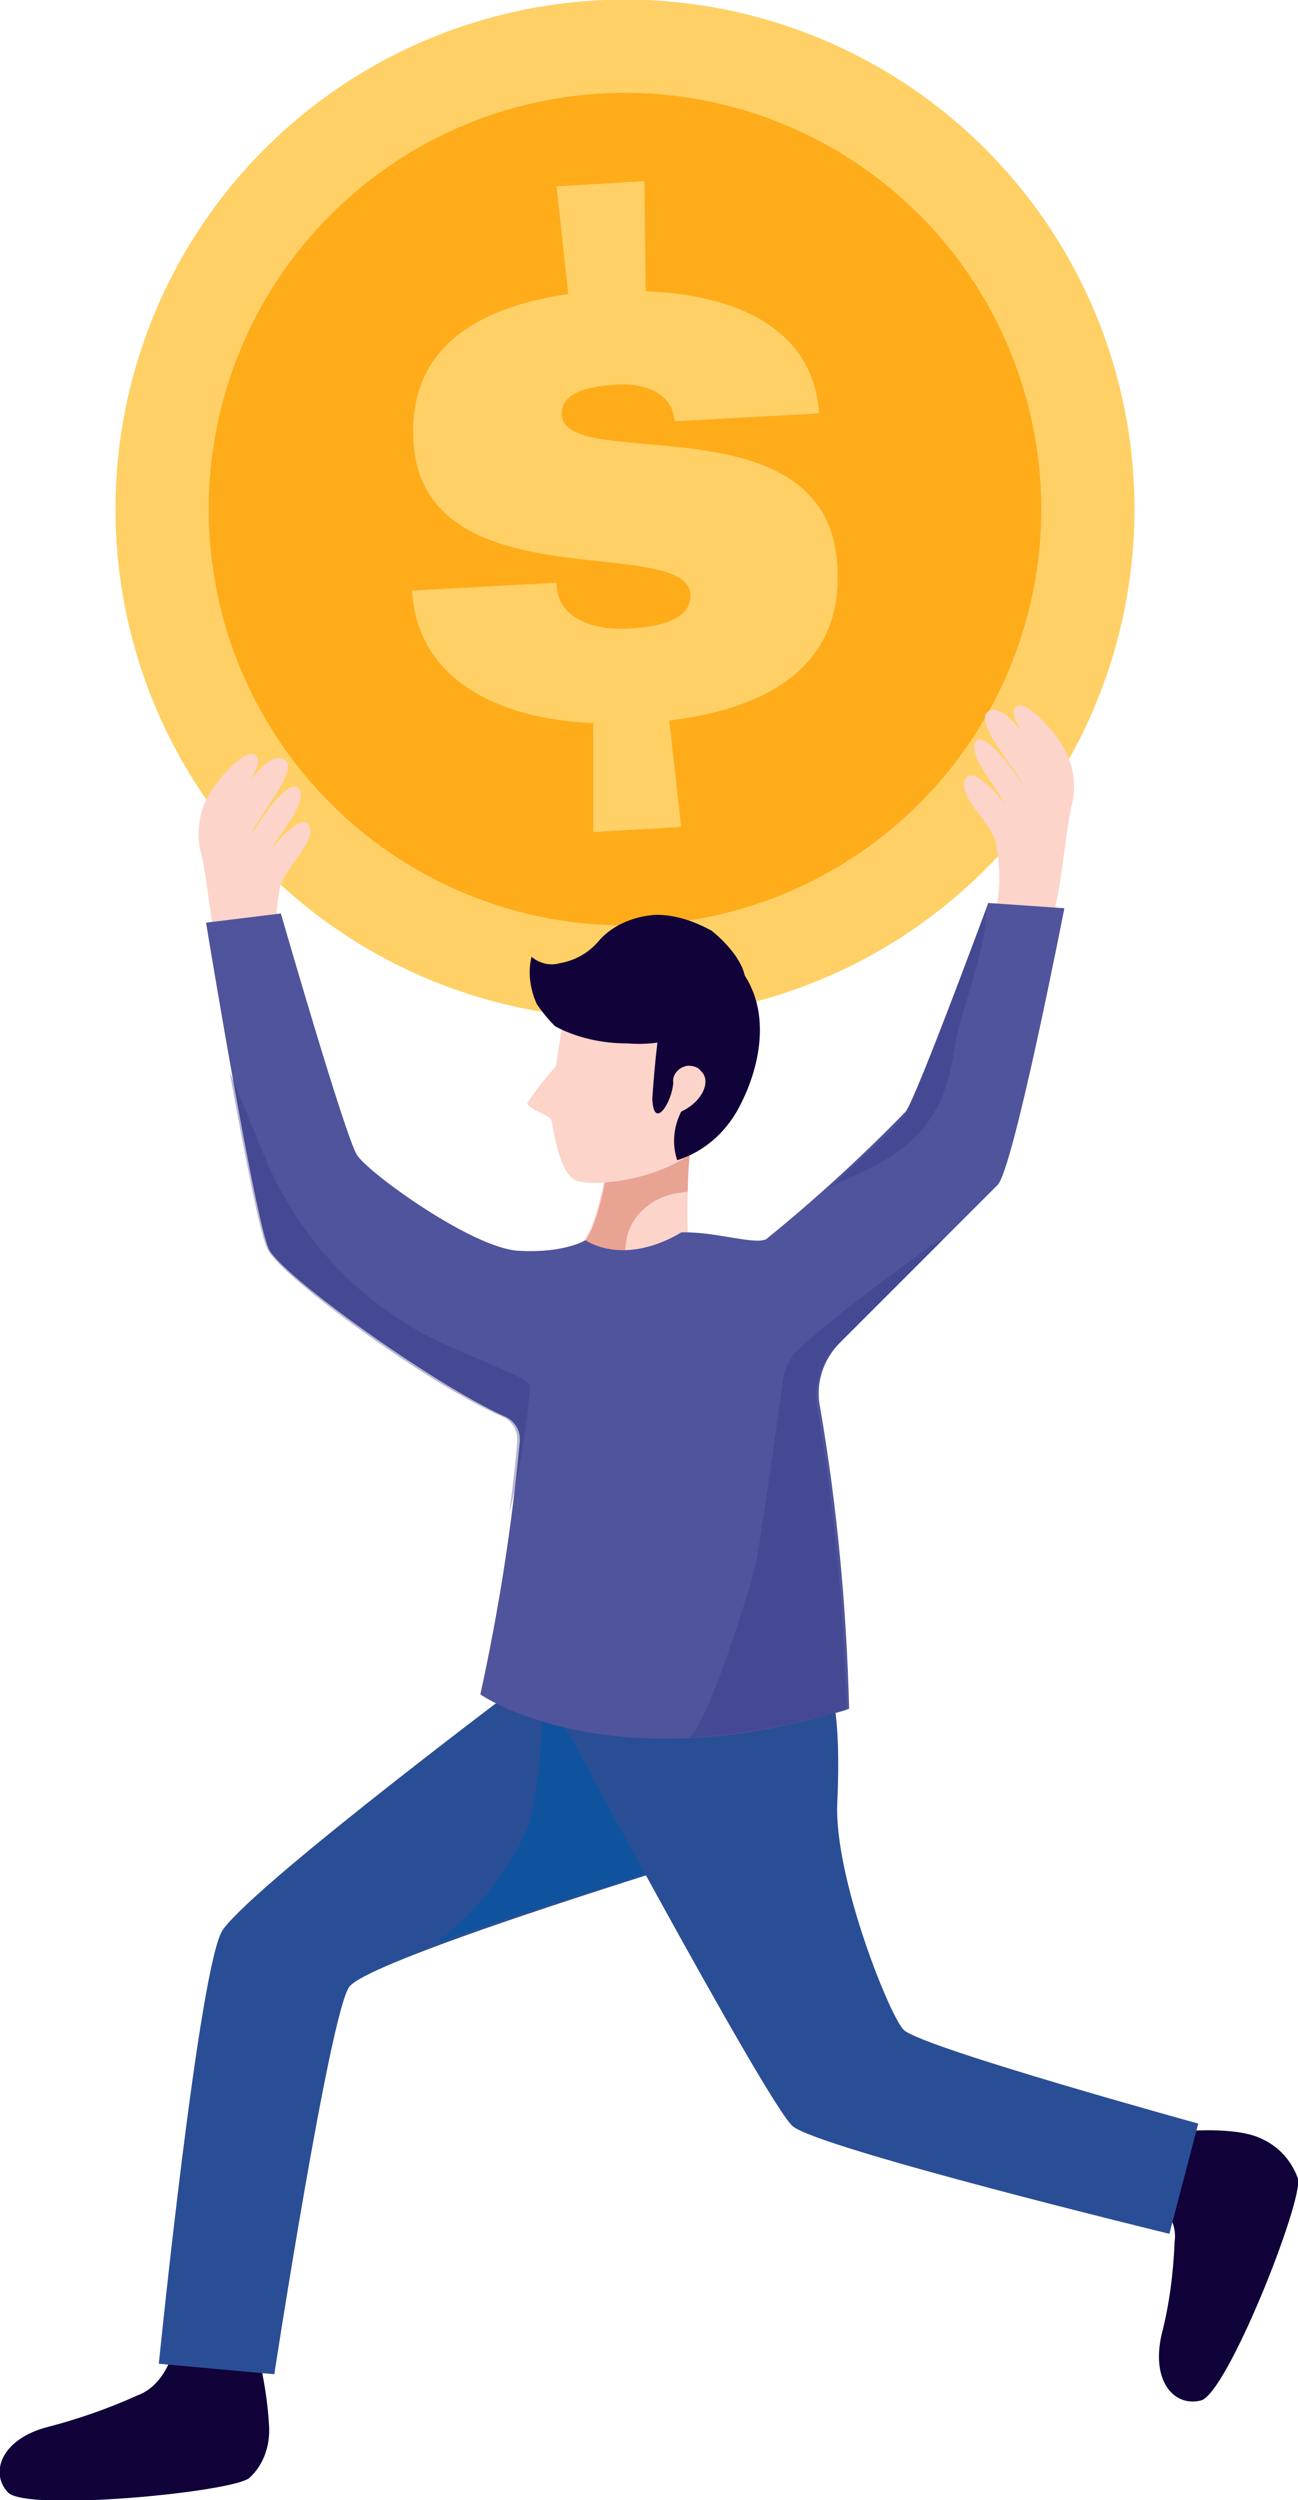 <?xml version="1.0" encoding="utf-8"?>
<!-- Generator: Adobe Illustrator 21.0.0, SVG Export Plug-In . SVG Version: 6.00 Build 0)  -->
<svg version="1.1" id="Warstwa_1" xmlns="http://www.w3.org/2000/svg" xmlns:xlink="http://www.w3.org/1999/xlink" x="0px" y="0px"
	 viewBox="0 0 98.9 190.5" style="enable-background:new 0 0 98.9 190.5;" xml:space="preserve">
<style type="text/css">
	.st0{fill:#FFD066;}
	.st1{fill:#FEAC1A;}
	.st2{fill:#FCD4CA;}
	.st3{fill:#E8A393;}
	.st4{fill:#110239;}
	.st5{fill:#2A4E96;}
	.st6{opacity:0.65;fill:#0056A3;enable-background:new    ;}
	.st7{fill:#50549C;}
	.st8{opacity:0.35;fill:#323481;enable-background:new    ;}
</style>
<title>proces2</title>
<g>
	<g id="Warstwa_1_1_">
		
			<ellipse transform="matrix(0.32 -0.948 0.948 0.32 -4.395 71.501)" class="st0" cx="47.6" cy="38.8" rx="38.8" ry="38.8"/>
		
			<ellipse transform="matrix(0.32 -0.948 0.948 0.32 -4.395 71.501)" class="st1" cx="47.6" cy="38.8" rx="31.7" ry="31.7"/>
		<path class="st0" d="M49.2,22.2c6.6,0.2,12.8,2.7,13.2,9.3l-11,0.6c-0.2-2.5-2.8-2.9-4.4-2.8c-1,0.1-4.3,0.2-4.2,2.3
			c0.2,4.5,20.3-1.3,21,11.5C64.3,50.8,58.4,54,51,54.9l0.9,8.1l-6.7,0.4v-8.3C38.3,54.8,31.8,52,31.4,45l11-0.6v0.2
			c0.2,3,3.7,3.4,5.4,3.3s4.9-0.4,4.8-2.6c-0.3-4.7-20.4,0.7-21.1-11.7c-0.4-7.2,5-10.2,11.8-11.2l-0.9-8.2l6.7-0.4L49.2,22.2z"/>
		<path class="st2" d="M79.9,70.9c1-2.9,1.1-6.2,1.7-9.3c0.5-1.7,0.2-3.4-0.7-4.9c-0.7-1.1-3-3.8-3.6-2.7c-0.5,0.7,1.9,3.8,2.3,4.6
			c-0.4-0.9-2.9-5.3-4.3-4.4c-1.2,0.8,2.3,4.6,2.6,5.6c-0.8-1.3-2.7-3.9-3.5-3.4c-0.8,1,1.4,3.4,2.2,4.9c-0.5-0.7-2.7-3.2-3.1-1.8
			s2.1,3.2,2.4,4.8c0.4,2.1,0.3,4.3-0.3,6.3C75.2,71.6,79.4,72.5,79.9,70.9z"/>
		<path class="st2" d="M17.2,74.5c-1.1-2.9-1.2-6.2-1.8-9.2c-0.5-1.6-0.3-3.4,0.6-4.9c0.7-1.1,2.9-3.8,3.6-2.7
			c0.5,0.7-1.9,3.8-2.2,4.6c0.4-0.9,2.8-5.4,4.3-4.4c1.2,0.7-2.3,4.6-2.5,5.6c0.8-1.3,2.6-4,3.5-3.5c0.9,1-1.3,3.4-2.2,4.9
			c0.5-0.7,2.7-3.2,3.1-1.9s-2.1,3.3-2.3,4.8c-0.4,2.1-0.3,4.3,0.3,6.3C21.9,75.1,17.7,76,17.2,74.5z"/>
		<path class="st2" d="M52.9,85c-1,0.9-2.2,1.6-3.5,2.1c-1,0.4-2,0.7-3,0.8c-0.3,1.8-0.9,5.3-1.9,6.6c0,0-0.2,2.4,4.3,1.8
			s3.6-2.4,3.6-2.4C52.3,90.9,52.5,87.9,52.9,85z"/>
		<path class="st3" d="M47.6,96.2c0-0.1,0-0.3,0-0.4c0-0.6,0.1-1.2,0.2-1.7c0.5-1.7,2-2.9,3.8-3.2c0.3,0,0.5-0.1,0.8-0.1
			c0-1.9,0.2-3.9,0.6-5.8c-1,0.9-2.2,1.6-3.5,2.1c-1,0.4-2,0.7-3,0.8c-0.3,1.8-0.9,5.3-1.9,6.6c0,0-0.1,1.9,3.1,1.9
			C47.6,96.3,47.6,96.3,47.6,96.2z"/>
		<path class="st4" d="M19.7,179.5c0.4,1.7,0.7,3.5,0.8,5.3c0.1,1.5-0.4,3-1.5,4c-1.3,1.1-17,2.6-18.4,1.1s-0.5-4.1,3.1-5
			c2.3-0.6,4.6-1.4,6.8-2.4c2.4-0.9,2.9-4.1,2.9-4.1L19.7,179.5z"/>
		<path class="st4" d="M90.1,162.4c0,0,3.9-0.4,5.9,0.5c1.4,0.6,2.4,1.7,2.9,3.1c0.4,1.7-5.4,16.4-7.4,16.9s-3.8-1.4-3-5
			c0.6-2.3,0.9-4.7,1-7.1c0.2-1.4-0.6-2.7-2-3.1L90.1,162.4z"/>
		<path class="st5" d="M56.5,127.2H41.2c0,0-21.4,16-24.2,19.8c-1.8,2.4-4.9,33.1-4.9,33.1l8.8,0.8c0,0,4.2-27.3,5.7-29.5
			c1.5-2.2,30-10.8,30-10.8S60.1,136.2,56.5,127.2z"/>
		<path class="st6" d="M56.5,127.2h-15c-0.2,0,0,8.7-1.4,12.3c-1.6,3.4-4,6.4-7,8.6c6.4-2.4,23.4-7.6,23.4-7.6
			S60.1,136.2,56.5,127.2z"/>
		<path class="st5" d="M62.2,126.7l-21.1,1.2c0,0,17.3,32.4,19.3,34.1s28.7,8.2,28.7,8.2l2.2-8.4c0,0-20.7-5.7-22.4-7.1
			c-1-0.8-5.4-11.7-5.1-17.4C64.1,130.6,63.4,127.6,62.2,126.7z"/>
		<path class="st7" d="M51.9,93.9c0,0-3.9,2.6-7.3,0.6c0,0-1.6,1-5.1,0.8S28.1,89.4,27.2,88s-5.8-18.4-5.8-18.4l-5.7,0.7
			c0,0,3.7,22.6,4.8,24.9c1,2,12.4,10.2,17.9,12.7c0.8,0.3,1.3,1.1,1.2,2c-0.6,6.4-1.6,12.8-3,19.2c0,0,9.7,6.8,28.1,1.1
			c-0.2-7.7-0.9-15.3-2.2-22.9c-0.4-1.8,0.2-3.7,1.5-5c3.7-3.7,11.1-11.1,12-12c1.2-1.1,5.1-21.1,5.1-21.1l-5.8-0.4
			c0,0-5.5,14.9-6.3,15.9c-3.3,3.4-6.9,6.7-10.6,9.7C57.6,94.9,54.4,93.8,51.9,93.9z"/>
		<path class="st8" d="M64.1,90c4.9-2,7.8-4.2,8.6-10c0.4-2.8,2.6-8,2.4-10.6c-0.9,2.4-5.4,14.5-6.1,15.5c-0.4,0.6-3.1,3.2-5.8,5.6
			L64.1,90z"/>
		<path class="st8" d="M52.4,132.4c1.2-0.1,4.7-11.1,5.1-12.9c0.4-1.6,1.9-12.4,2.1-13.9c0.1-1.3,0.7-2.5,1.7-3.2
			c3-2.7,6.3-5,9.5-7.4c0.3-0.2,0.6-0.4,1-0.5l-5.1,5.1l-0.2,0.2l-0.1,0.1l-1.1,1.1l-0.4,0.4l-1.1,1.1c-1.3,1.3-1.9,3.2-1.5,5
			c1.3,7.5,2,15.2,2.2,22.8C60.6,131.4,56.5,132.2,52.4,132.4z"/>
		<path class="st8" d="M20.4,88.7c2.8,6.3,7.8,11.3,14.1,14c4.6,2,5.5,2.3,5.9,2.9c-0.3,3.3-0.8,6.5-1.6,9.7
			c0.3-2.2,0.5-4.1,0.6-5.4c0.1-0.9-0.4-1.7-1.2-2c-5.5-2.4-16.8-10.6-17.8-12.7c-0.6-1.1-1.8-7.5-2.9-13.5
			C18.5,84.1,19.5,86.5,20.4,88.7z"/>
		<path class="st2" d="M53.7,76.5c0,0-7.3-3.7-9.2-1.9s-1.9,6.3-2.2,6.7c-0.8,0.9-1.5,1.8-2.1,2.7C40,84.4,41.9,85,42,85.3
			s0.5,3.9,1.8,4.6s8.5-0.1,10.6-3.9S56.4,77.9,53.7,76.5z"/>
		<path class="st4" d="M55.4,72.8l-4.6,2.3c-0.6,2.8-0.9,5.7-1.1,8.6c0.1,2.5,1.5,0.3,1.6-1.2c-0.1-0.6,0.4-1.2,1.1-1.3
			c0.4,0,0.8,0.1,1,0.4c0.8,0.7,0.2,2.3-1.5,3.1c-0.6,1.2-0.7,2.5-0.3,3.7c2.2-0.7,3.9-2.3,4.9-4.4C58.1,80.8,59,75.9,55.4,72.8z"/>
		<path class="st4" d="M54.2,70.9c-1.3-0.7-2.7-1.2-4.2-1.2c-1.6,0.1-3.2,0.7-4.3,1.9c-0.8,1-1.9,1.6-3.1,1.8
			c-0.7,0.2-1.5,0-2.1-0.5c-0.3,1.2-0.1,2.5,0.4,3.6c0.4,0.6,0.9,1.2,1.4,1.7c1.7,0.9,3.6,1.3,5.5,1.3c1.3,0.1,2.5,0,3.7-0.4
			c1.3-0.4,5.4-3.6,5.3-4.4C56.7,73.2,55.1,71.6,54.2,70.9z"/>
	</g>
</g>
</svg>
